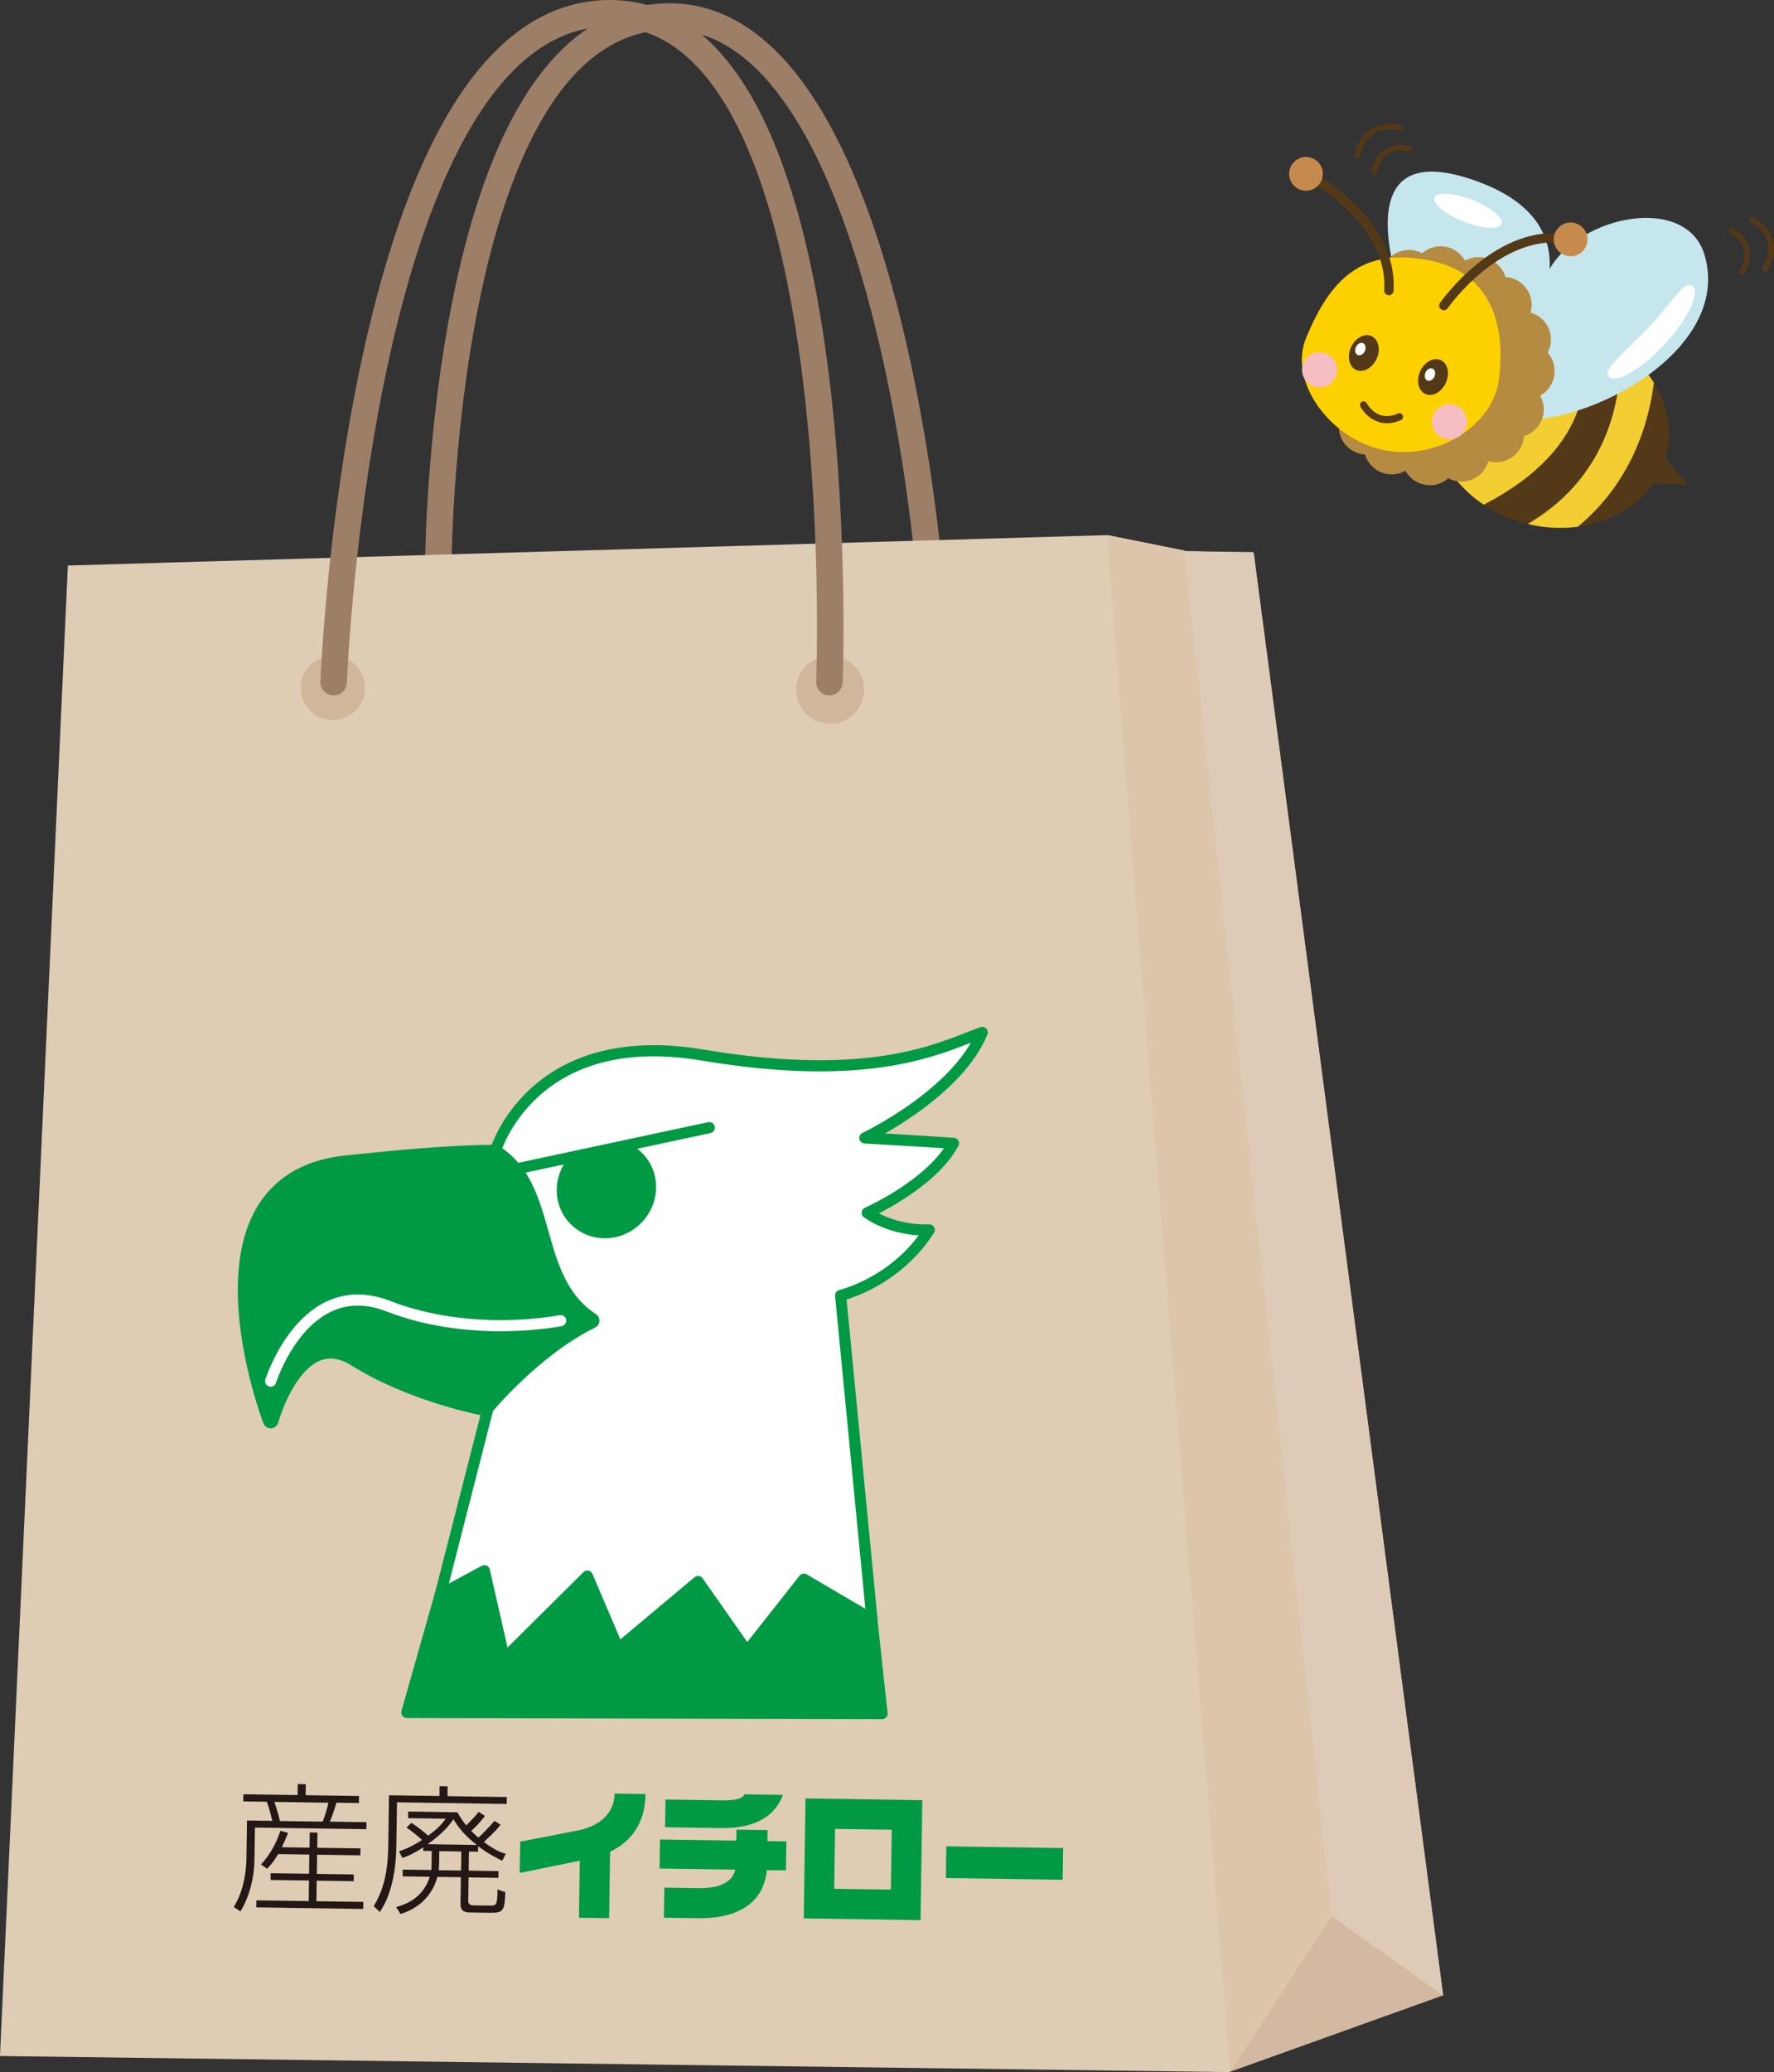 <?xml version="1.0" encoding="UTF-8"?><svg id="_レイヤー_1" xmlns="http://www.w3.org/2000/svg" viewBox="0 0 259.85 303.31"><rect x="0" y="0" width="259.85" height="303.31" fill="#333333" stroke="none"/><defs><style>.cls-1{fill:#dfccb5;}.cls-2{fill:#c68b4c;}.cls-3{stroke:#fff;}.cls-3,.cls-4,.cls-5,.cls-6,.cls-7,.cls-8,.cls-9,.cls-10,.cls-11{fill:none;stroke-linecap:round;}.cls-3,.cls-4,.cls-6,.cls-7,.cls-8,.cls-9,.cls-10{stroke-linejoin:round;}.cls-3,.cls-5,.cls-7{stroke-width:1.63px;}.cls-12{fill:#d0b69a;}.cls-4{stroke-width:1.37px;}.cls-4,.cls-6,.cls-8,.cls-10{stroke:#543919;}.cls-5,.cls-7,.cls-9{stroke:#094;}.cls-13{fill:#fff;}.cls-14{fill:#ddc5ab;}.cls-15{fill:#094;}.cls-16{fill:#c6e6ee;}.cls-17{fill:#ddcbb7;}.cls-18{fill:#b58b42;}.cls-19{fill:#f6bdc2;}.cls-20{fill:#231815;}.cls-21{fill:#f3ce33;}.cls-22{fill:#543919;}.cls-6{stroke-width:.82px;}.cls-8{stroke-width:.82px;}.cls-9{stroke-width:2.28px;}.cls-23{fill:#fffffe;}.cls-10{stroke-width:1.05px;}.cls-24{fill:#d3b9a1;}.cls-11{stroke:#9d7e67;stroke-miterlimit:10;stroke-width:3.88px;}.cls-25{fill:#fdd100;}</style></defs><path class="cls-22" d="M237.31,50.86c-1.11-.77-2.34-1.45-3.67-2.01-.78-.33-1.56-.6-2.36-.82,1.84,6.09,2.4,17.4-13.95,25.86,1.03.69,2.15,1.3,3.36,1.8,1.01.42,2.05.76,3.08,1.01,12.94-7.59,13.8-20.43,13.53-25.84Z"/><path class="cls-22" d="M242.26,56.02c-1.44,11.12-6.96,17.64-11.16,21.08,5.29-.71,9.92-3.59,12.1-8.12,2.04-4.23,1.52-8.97-.95-12.96Z"/><path class="cls-22" d="M214.04,51.63l7.62-3.91c-2.92.65-5.57,1.98-7.62,3.91Z"/><path class="cls-21" d="M231.28,48.03c-3.26-.92-6.59-.99-9.62-.32l-7.62,3.91c-1.19,1.12-2.18,2.43-2.91,3.93-3.08,6.4-.31,13.99,6.2,18.33,16.35-8.45,15.79-19.77,13.95-25.86Z"/><path class="cls-21" d="M242.26,56.02c-1.21-1.95-2.88-3.72-4.95-5.16.27,5.41-.59,18.25-13.53,25.84,2.47.6,4.96.72,7.32.41,4.2-3.44,9.71-9.96,11.16-21.08Z"/><polygon class="cls-22" points="243.59 66.65 247.16 70.94 241.4 70.7 243.59 66.65"/><path class="cls-16" d="M249.68,37.34c-2.62-8.92-18.08-5.91-22.7,2.03.31-5.24-2.68-10.47-12.3-13.39-21.14-6.42-6.43,25.2-6.43,25.2,0,0,1.14,5,5.75,4.34.39,1.44,1.5,3.03,3.85,4.62,8.09,5.48,36.52-6.87,31.83-22.81Z"/><path class="cls-18" d="M227.71,54.57c.07-1.12-.32-2.16-1.01-2.94.49-.92.63-2.02.31-3.1-.42-1.4-1.51-2.4-2.81-2.77.37-1.3.09-2.76-.88-3.85-.75-.84-1.76-1.3-2.8-1.37-.3-.99-.99-1.87-1.97-2.41-1.28-.69-2.76-.63-3.95.03-.66-1.18-1.89-2.01-3.34-2.1-1.12-.07-2.16.32-2.94,1.01-.92-.49-2.02-.63-3.1-.31-1.4.42-2.4,1.51-2.77,2.81-1.3-.37-2.76-.09-3.85.88-.84.75-1.3,1.76-1.37,2.8-.99.3-1.87.99-2.41,1.97-.69,1.28-.63,2.76.03,3.95-1.18.66-2.01,1.89-2.1,3.34-.07,1.12.32,2.16,1.01,2.94-.49.92-.63,2.02-.31,3.1.42,1.4,1.51,2.4,2.81,2.77-.37,1.3-.09,2.76.88,3.85.75.84,1.76,1.3,2.8,1.37.3.99.99,1.87,1.97,2.41,1.28.69,2.76.63,3.95-.03.66,1.18,1.89,2.01,3.34,2.1,1.12.07,2.16-.32,2.94-1.01.92.49,2.02.63,3.1.31,1.4-.42,2.4-1.51,2.77-2.81,1.3.37,2.76.09,3.85-.88.84-.75,1.3-1.76,1.37-2.8.99-.3,1.87-.99,2.41-1.97.69-1.28.63-2.76-.03-3.95,1.18-.66,2.01-1.89,2.1-3.34Z"/><path class="cls-25" d="M219.55,55.57c-.88,6.81-9.2,11.97-17,10.28-7.8-1.68-13.87-10.04-11.24-16.38,3.52-8.49,8.12-13.52,18.5-11.25,7.84,1.72,10.92,8.32,9.74,17.35Z"/><path class="cls-4" d="M191.3,25.45s12.76,6.47,12.14,17.08"/><path class="cls-4" d="M211.49,44.73s8.15-11.76,18.58-9.69"/><circle class="cls-2" cx="191.3" cy="25.45" r="2.47"/><circle class="cls-2" cx="230.06" cy="35.04" r="2.47"/><ellipse class="cls-22" cx="199.77" cy="51.68" rx="2.72" ry="2.06" transform="translate(69.31 211.55) rotate(-65.29)"/><ellipse class="cls-23" cx="199.27" cy="51.1" rx=".95" ry=".72" transform="translate(69.54 210.76) rotate(-65.29)"/><path class="cls-10" d="M199.73,59.27s1.69,3.3,5.26,1.74"/><ellipse class="cls-22" cx="209.91" cy="55.19" rx="2.72" ry="2.06" transform="translate(72.02 222.81) rotate(-65.29)"/><ellipse class="cls-23" cx="209.45" cy="54.83" rx=".95" ry=".72" transform="translate(72.09 222.18) rotate(-65.29)"/><circle class="cls-19" cx="212.32" cy="61.73" r="2.57"/><circle class="cls-19" cx="193.29" cy="54.14" r="2.57"/><path class="cls-8" d="M256.63,32.15s4.73,2.36,1.92,7.22"/><path class="cls-6" d="M253.6,33.76s3.93,1.96,1.59,6"/><path class="cls-8" d="M198.79,22.79s.75-5.23,6.25-4.09"/><path class="cls-6" d="M201.27,25.16s.62-4.35,5.19-3.4"/><path class="cls-13" d="M243.83,50.4c-3.39,3.66-7.05,5.79-8.17,4.75-1.12-1.04,2.63-3.77,6.02-7.43,3.39-3.66,5.14-6.87,6.26-5.83s-.72,4.85-4.11,8.51Z"/><ellipse class="cls-13" cx="215.04" cy="30.86" rx="1.7" ry="5.27" transform="translate(107.68 219.72) rotate(-68.55)"/><path class="cls-11" d="M64.18,83.82s0-79.27,32.7-81.36c32.7-2.09,39.24,81.36,39.24,81.36"/><polygon class="cls-1" points="9.94 82.78 0 300.96 179.98 303.31 211.38 292.06 183.65 80.95 173.71 80.68 162.19 78.33 9.94 82.78"/><circle class="cls-12" cx="48.75" cy="100.7" r="4.71"/><circle class="cls-12" cx="121.6" cy="100.96" r="4.97"/><path class="cls-14" d="M162.19,78.33c-.26.26,17.99,224.92,17.99,224.92l14.91-22.76-21.57-199.9-11.34-2.27Z"/><polygon class="cls-24" points="180.19 303.25 195.1 280.49 211.38 292.06 180.19 303.25"/><polygon class="cls-17" points="211.38 292.06 195.1 280.49 173.49 80.68 183.6 80.82 211.38 292.06"/><path class="cls-11" d="M48.87,99.85S52.67,2.46,89.03,1.94c36.36-.52,32.46,97.91,32.46,97.91"/><polygon class="cls-15" points="109.41 241.72 102.24 231.5 90.54 241.3 86.02 230.71 73.86 242.77 70.94 229.92 64.49 233.39 59.59 250.67 129.2 250.83 127.7 237 117.74 231.16 109.41 241.72"/><polygon class="cls-7" points="109.41 241.72 102.24 231.5 90.54 241.3 86.02 230.71 73.86 242.77 70.94 229.92 64.49 233.39 59.59 250.67 129.2 250.83 127.7 237 117.74 231.16 109.41 241.72"/><path class="cls-13" d="M143.87,151.12c-6.13,2.25-15.88,7.52-41.03,3.31-25.15-4.21-30.37,14.29-30.37,14.29l.75,30.61-8.72,34.06,6.45-3.47,2.92,12.85,12.16-12.06,4.52,10.59,11.7-9.8,7.17,10.22,8.33-10.56,9.97,5.84-4.59-47.38s8.06-1.87,12.98-9.59c-5.57.2-9.08-2.5-9.08-2.5,0,0,9.38-4.14,12.63-10.17-5.65-.39-12.98-.79-12.98-.79,0,0,13.46-6.39,17.2-15.45Z"/><path class="cls-7" d="M143.87,151.12c-6.13,2.25-15.88,7.52-41.03,3.31-25.15-4.21-30.37,14.29-30.37,14.29l.75,30.61-8.72,34.06,6.45-3.47,2.92,12.85,12.16-12.06,4.52,10.59,11.7-9.8,7.17,10.22,8.33-10.56,9.97,5.84-4.59-47.38s8.06-1.87,12.98-9.59c-5.57.2-9.08-2.5-9.08-2.5,0,0,9.38-4.14,12.63-10.17-5.65-.39-12.98-.79-12.98-.79,0,0,13.46-6.39,17.2-15.45Z"/><path class="cls-15" d="M72.46,168.72c-4.16,0-10.59.35-20.83,1.46-25.76,1.83-11.98,37.76-11.98,37.76,0,0,3.93-14.35,12.42-9.04,8.49,5.31,19,7.22,19,7.22,0,0,7.12-8.67,15.59-12.81-9.22-6.07-5.7-19.29-14.2-24.6Z"/><path class="cls-9" d="M72.46,168.72c-4.16,0-10.59.35-20.83,1.46-25.76,1.83-11.98,37.76-11.98,37.76,0,0,3.93-14.35,12.42-9.04,8.49,5.31,19,7.22,19,7.22,0,0,7.12-8.67,15.59-12.81-9.22-6.07-5.7-19.29-14.2-24.6Z"/><path class="cls-3" d="M82.12,193.31s-12.94,2.66-25.23-2.11c-12.29-4.77-17.24,10.97-17.24,10.97"/><line class="cls-5" x1="73.91" y1="171.47" x2="103.9" y2="165.06"/><path class="cls-15" d="M91.94,168.22l-8,1.71c-1.06,1.26-1.66,2.88-1.57,4.62.19,3.55,3.23,6.18,6.8,5.87,3.57-.31,6.3-3.45,6.11-7-.12-2.31-1.45-4.22-3.34-5.19Z"/><path class="cls-5" d="M91.94,168.22l-8,1.71c-1.06,1.26-1.66,2.88-1.57,4.62.19,3.55,3.23,6.18,6.8,5.87,3.57-.31,6.3-3.45,6.11-7-.12-2.31-1.45-4.22-3.34-5.19Z"/><path class="cls-20" d="M35.65,262.66l-.02,1.03,3.43.05c.34.69.83,2.8.83,2.8l-3.71-.06-.09,5.94c-.1,2.35-.61,4.72-1.85,6.72l.98.65c1.33-2.21,2.01-4.9,2.05-7.46l.07-4.81,16.32.24.02-1.03-5.36-.08c.19-.41.79-2.07.95-2.77l3.3.05.02-1.03-7.82-.12.02-1.61-1.18-.02-.02,1.61-7.92-.12ZM41.28,270.4c.49-1.02.68-1.5.92-2.11l-1.13-.29c-.54,1.7-1.58,3.61-2.84,4.91l.88.63c.48-.47.9-.92,1.64-2.14l4.56.07-.04,2.81-5.63-.08v.99s5.62.08,5.62.08l-.04,3.01-7.66-.11-.02,1.03,15.66.23.02-1.03-6.87-.1.04-3.01,5.43.08v-.99s-5.41-.08-5.41-.08l.04-2.81,6.33.09.02-1.01-6.33-.09.03-2.23-1.13-.02-.03,2.23-4.04-.06M41,266.56c-.17-.79-.27-1.12-.8-2.8l7.9.12c-.11.62-.59,2.26-.85,2.77l-6.25-.09"/><path class="cls-20" d="M56.98,262.79l-.11,7.47c-.05,3.07-.46,6.04-2.13,8.76l.9.86c.8-1.16,2.33-4.05,2.41-9.48l.1-6.58,16.07.24.02-1.01-8.69-.13.02-1.44-1.18-.02-.02,1.44-7.39-.11ZM62.67,269.96v-.04c1.19-.83,2.76-2.11,3.75-3.62.89,1.5,2.04,2.71,3.39,3.72v.04s-7.14-.11-7.14-.11M72.44,266.53c-.61.71-1.76,1.93-2.37,2.46-.08-.08-.57-.48-1.04-.99.84-.77,1.28-1.26,2.01-2.18l-.92-.59c-.76.9-.86,1-1.83,1.97-.63-.79-.95-1.33-1.29-1.92l-7.22-.11v.97s5.49.08,5.49.08c-.32.47-.84,1.23-2.55,2.48-1.39-1.2-1.94-1.54-2.47-1.87l-.71.69c1.16.82,1.35.99,2.28,1.81-1.54,1.01-2.56,1.39-3.37,1.66l.48.98c.5-.16,1.39-.47,3.06-1.56v.52s1.25.02,1.25.02l-.03,2.06c0,.35,0,.52-.03.72l-4.19-.06v.99s3.97.06,3.97.06c-.89,2.73-2.93,3.92-4.94,4.43l.65,1.02c4.04-1.24,5.12-4.36,5.39-5.43l3.45.05-.06,3.86c-.02,1.28.87,1.29,1.51,1.3l2.81.04c2.06.03,2.11-.38,2.25-3.02l-1.15-.39c-.01,2.37-.18,2.37-1.19,2.36l-2.19-.03c-.7-.01-.9-.2-.9-.72l.05-3.38,4.37.07v-.99s-4.36-.07-4.36-.07l.04-2.79,1.34.02v-.8c1.56,1.16,2.73,1.73,3.53,2.12l.53-1c-.51-.15-1.46-.43-3.21-1.74,1.78-1.67,2.05-2.01,2.43-2.54l-.88-.55M64.26,273.76c.02-.23.05-.43.06-.99l.03-1.8,3.22.05-.04,2.79-3.26-.05"/><path class="cls-15" d="M89.37,271.06l-.15,9.72-4.42-.07.12-8.34-8.8,1.79.07-4.58,8.3-1.61c1.97-.36,5.47-1.63,5.53-5.43l4.54.07c-.06,4.31-2.13,6.96-5.2,8.45Z"/><path class="cls-15" d="M112.32,273.75c-.42,4.53-3.88,7.12-10.07,7.03l-5.01-.07.07-4.4,5.06.08c3.38.05,4.97-1.12,5.34-2.71l-11.1-.17.06-4.25,11.18.17.02-1.61,4.56.07-.02,1.61,2.77.04-.06,4.25-2.79-.04ZM105.65,267.59l-8.23-.12.06-4.06,8.21.12c1.53.02,3.01-.1,3.36-.88l5.61.08c-.97,2.77-3.62,4.94-9.01,4.86"/><path class="cls-15" d="M134.84,281.07l.26-17.56-17.11-.26-.26,17.56,17.11.26ZM130.49,276.6l-8.3-.12.13-8.77,8.3.12-.13,8.77"/><rect class="cls-15" x="144.8" y="264.14" width="4.64" height="17.11" transform="translate(-127.74 415.72) rotate(-89.14)"/></svg>
